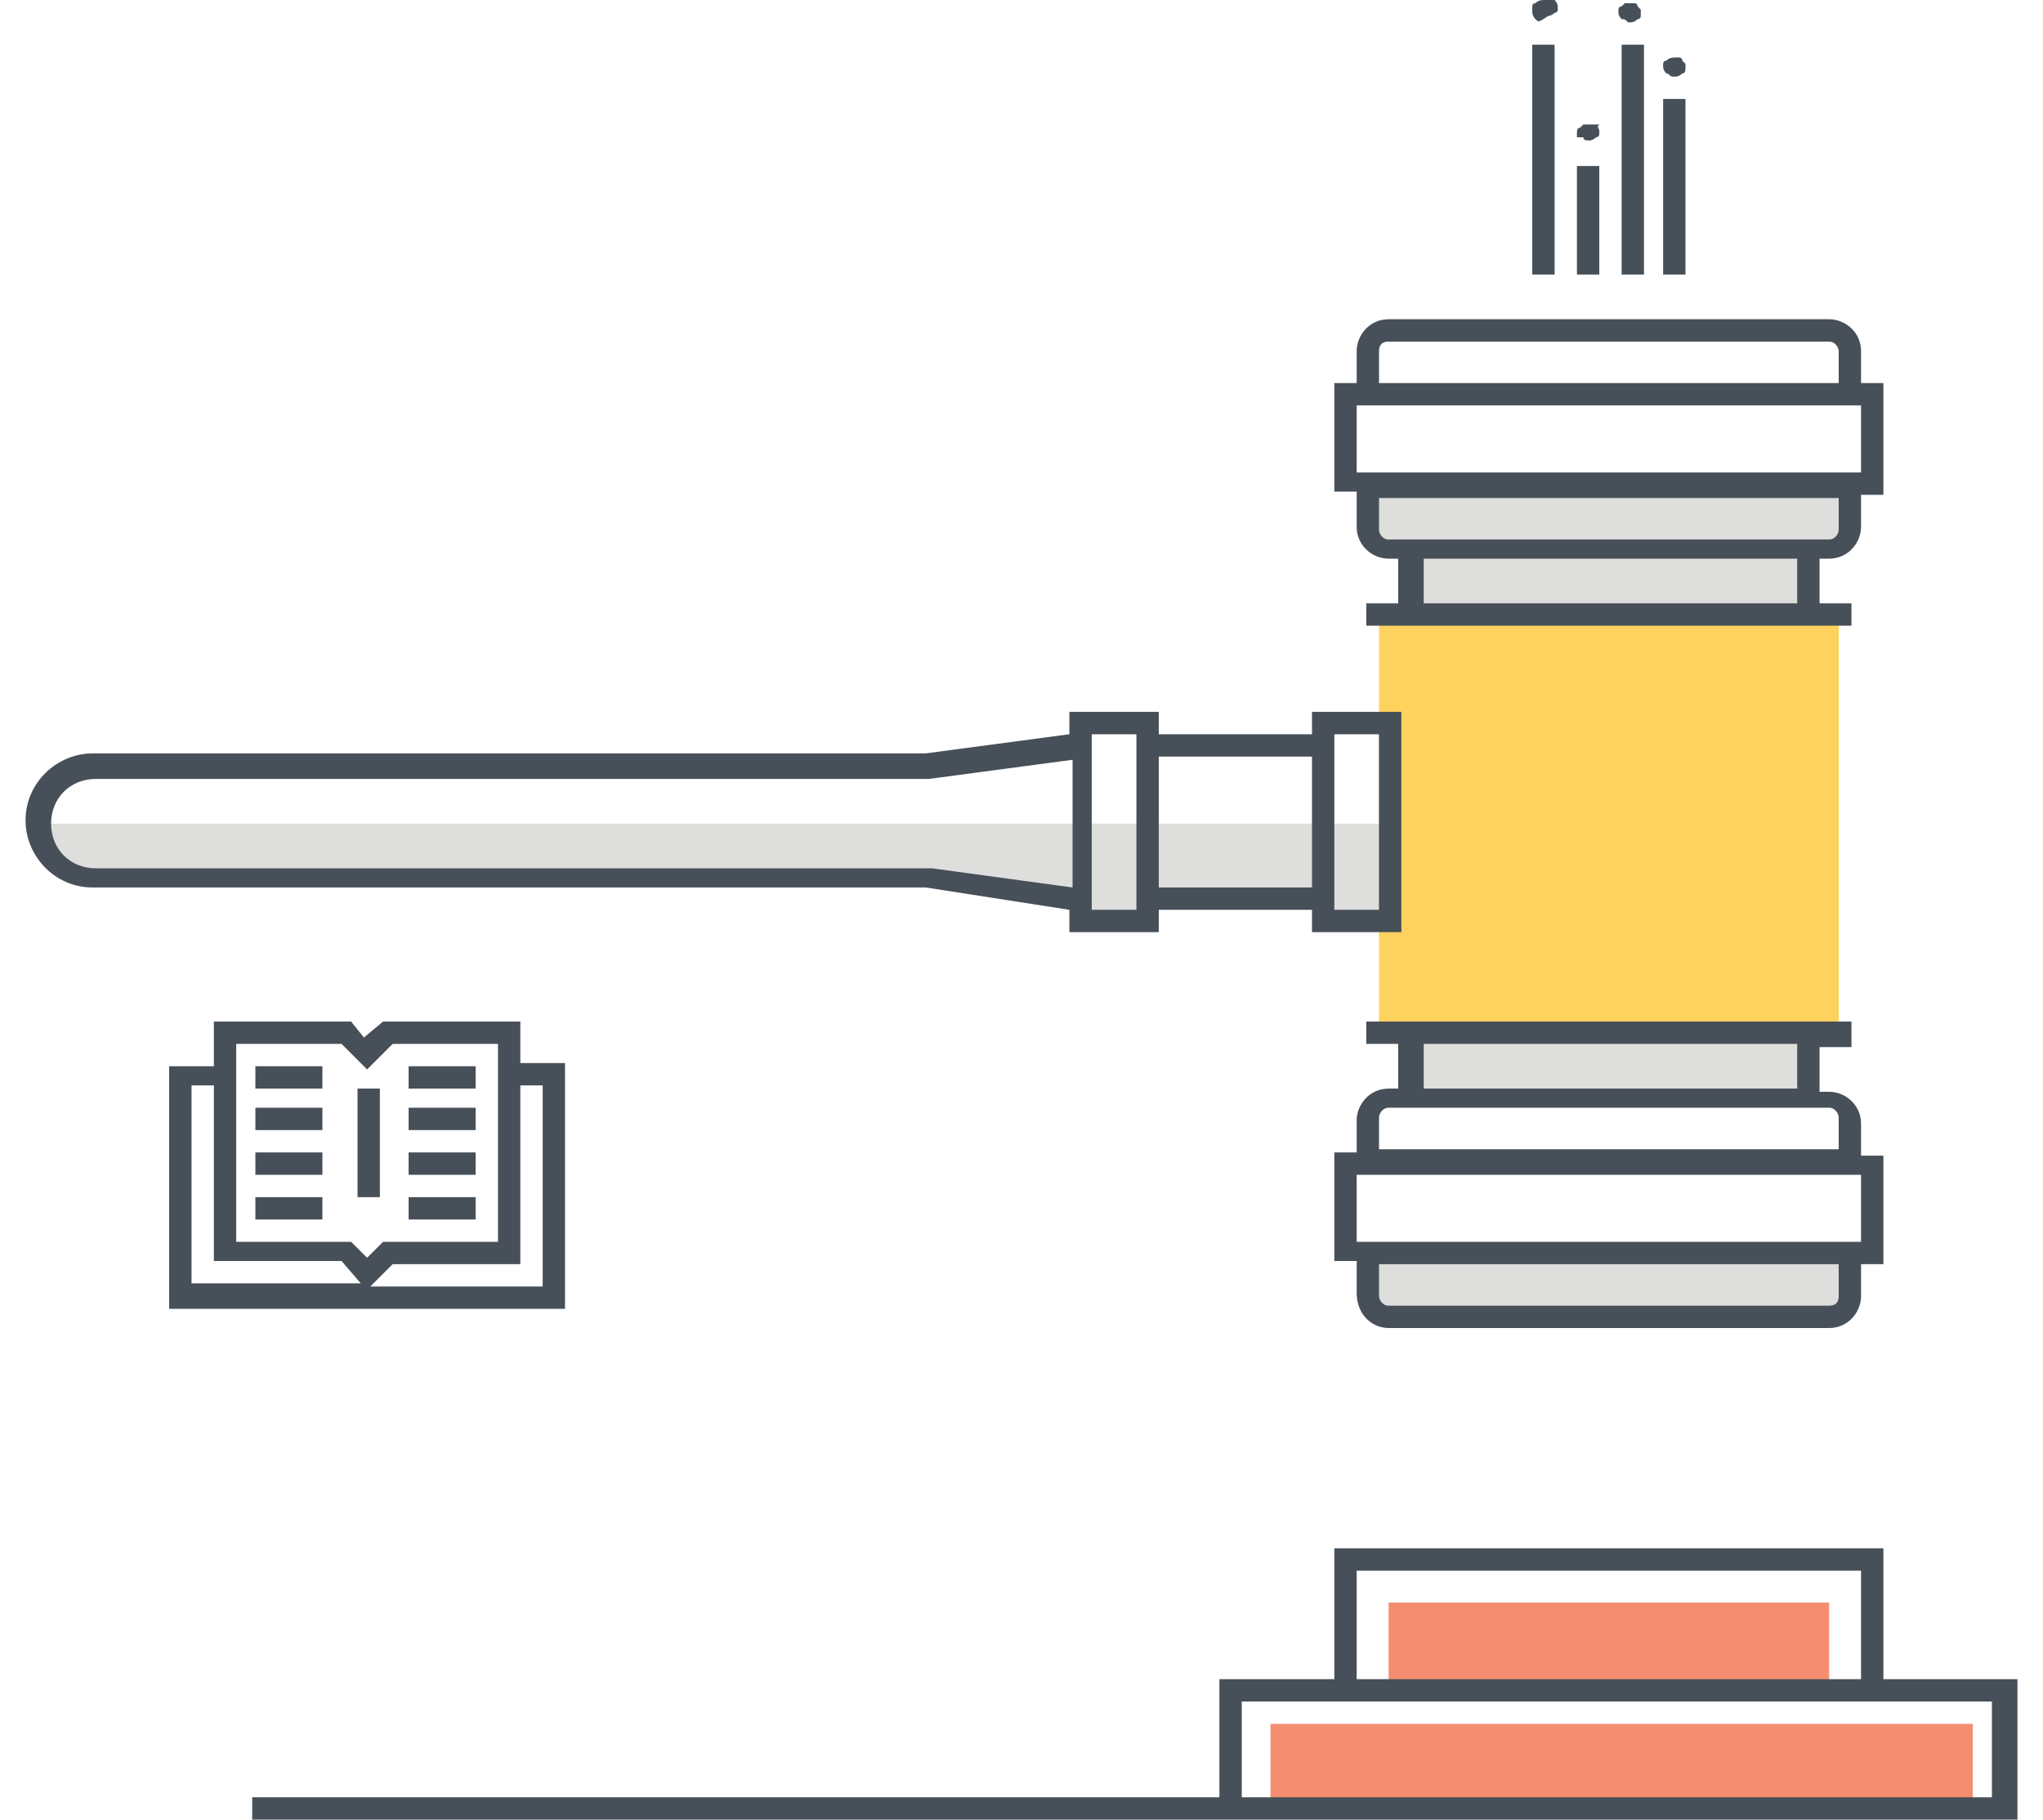 <svg id="Слой_1" xmlns="http://www.w3.org/2000/svg" width="64" height="57" viewBox="0 0 64 57"><style>.st0{fill:#dededd}.st1{fill:#f58e70}.st2{fill:#ffd15d}.st3{fill:#475059}</style><path class="st0" d="M43.5 25.8v3.1h-2.1v-.7H36v.7h-2.1v-.7l-4.8-.7H2.9c-.9 0-1.7-.8-1.7-1.7h42.3zM56.6 17H44v2.3h12.6V17zm0 15.3H44.2v2.1h12.4v-2.1zm1.4 6.9H42.8v2.1H58v-2.1zm0-24.1H42.8v2.1H58v-2.1z"/><path class="st1" d="M57.3 53H43.5v-2.8h13.8V53zm4.5 1h-22v2.4h22V54z"/><path class="st2" d="M43.2 19.3h14.4v13.1H43.2z"/><path class="st3" d="M59 52.6v-4.1H41.8v4.1h-3.6v3.7H7.9v.7h55.3v-4.4H59zm-16.5-3.4h15.8v3.4H42.5v-3.4zm19.9 7.1H38.9v-3H62.4v3zM33.5 28.5v.7h2.8v-.7h4.8v.7h2.8v-6.9h-2.8v.7h-4.8v-.7h-2.8v.7l-4.5.6H2.9c-1.1 0-2.1.9-2.1 2.1 0 1.1.9 2.1 2.1 2.1H29l4.5.7zm9.7-5.5v5.5h-1.4V23h1.4zm-2.1.7v4.1h-4.8v-4.1h4.8zm-5.5-.7v5.5h-1.4V23h1.4zm-34 2.8c0-.8.6-1.4 1.4-1.4h26.1l4.5-.6v4l-4.4-.6H3c-.8 0-1.4-.6-1.4-1.4zm40.9-9.3c0 .6.5 1 1 1h.3v1.4h-1v.7H58v-.7h-1v-1.4h.3c.6 0 1-.5 1-1v-1h.7V12h-.7v-1c0-.6-.5-1-1-1H43.5c-.6 0-1 .5-1 1v1h-.7v3.4h.7v1.1zm13.7 2.4H44.6v-1.4h11.7v1.4zm1.1-2H43.5c-.2 0-.3-.2-.3-.3v-1h14.4v1c0 .1-.1.3-.3.3zm-13.8-6.2h13.8c.2 0 .3.2.3.3v1H43.2v-1c0-.2.1-.3.3-.3zm-1 2h15.8v2.1H42.5v-2.1zm1 28.9h13.8c.6 0 1-.5 1-1v-1h.7v-3.4h-.7v-1c0-.6-.5-1-1-1H57v-1.4h1V32H42.8v.7h1v1.4h-.3c-.6 0-1 .5-1 1v1h-.7v3.4h.7v1c0 .7.5 1.1 1 1.1zm13.8-.7H43.5c-.2 0-.3-.2-.3-.3v-1h14.4v1c0 .2-.1.3-.3.3zm-12.7-8.2h11.7v1.4H44.6v-1.4zm-1.1 2h13.8c.2 0 .3.2.3.3v1H43.2v-1c0-.1.1-.3.3-.3zm-1 2.1h15.8v2.1H42.5v-2.1zm7.6-28.2h-.7V5.2h.7v3.4zm-2-8C48 .5 48 .4 48 .3V.2s0-.1.1-.1c.1-.1.2-.1.3-.1H48.7c.1.1.1.2.1.2v.1s0 .1-.1.1c-.1.1-.2.1-.2.1-.3.2-.3.2-.4.1zm-.1.8h.7v7.2H48V1.4zm4.2.9c-.1-.1-.1-.2-.1-.2V2s0-.1.1-.1c.1-.1.2-.1.4-.1 0 0 .1 0 .1.1l.1.1v.1c0 .1 0 .2-.1.2-.1.1-.2.1-.2.1h-.1c-.1 0-.1-.1-.2-.1zM50.8.6c-.1-.1-.1-.2-.1-.2V.3s0-.1.1-.1l.1-.1h.3s.1 0 .1.1l.1.1v.2s0 .1-.1.1c-.1.1-.2.1-.2.1H51c-.1-.1-.1-.1-.2-.1zm0 .8h.7v7.2h-.7V1.4zm1.3 1.7h.7v5.5h-.7V3.1zM14.9 35.4h-2.1v-.7h2.1v.7zM49.4 4.3v-.1c0-.1 0-.2.1-.2l.1-.1h.5c-.1.1 0 .1 0 .2v.1s0 .1-.1.1c-.1.1-.2.1-.2.1-.1 0-.2 0-.2-.1h-.2zM11.2 34.1h.7v3.4h-.7v-3.4zM8 33.4h2.1v.7H8v-.7zm0 4.1h2.1v.7H8v-.7zm0-2.8h2.1v.7H8v-.7zm0 1.4h2.1v.7H8v-.7zm6.9 2.1h-2.1v-.7h2.1v.7zm0-4.1h-2.1v-.7h2.1v.7zm2.8-.8h-1.4V32H12l-.6.5-.4-.5H6.7v1.4H5.3V41h12.4v-7.7zM6 40.3V34h.7v5.5h4l.6.7H6zm5-1.4H7.4v-6.2h3.3l.8.8.8-.8h3.3v6.2H12l-.5.5-.5-.5zm6 1.4h-5.4l.7-.7h4V34h.7v6.3zm-2.1-3.5h-2.1v-.7h2.1v.7z"/></svg>